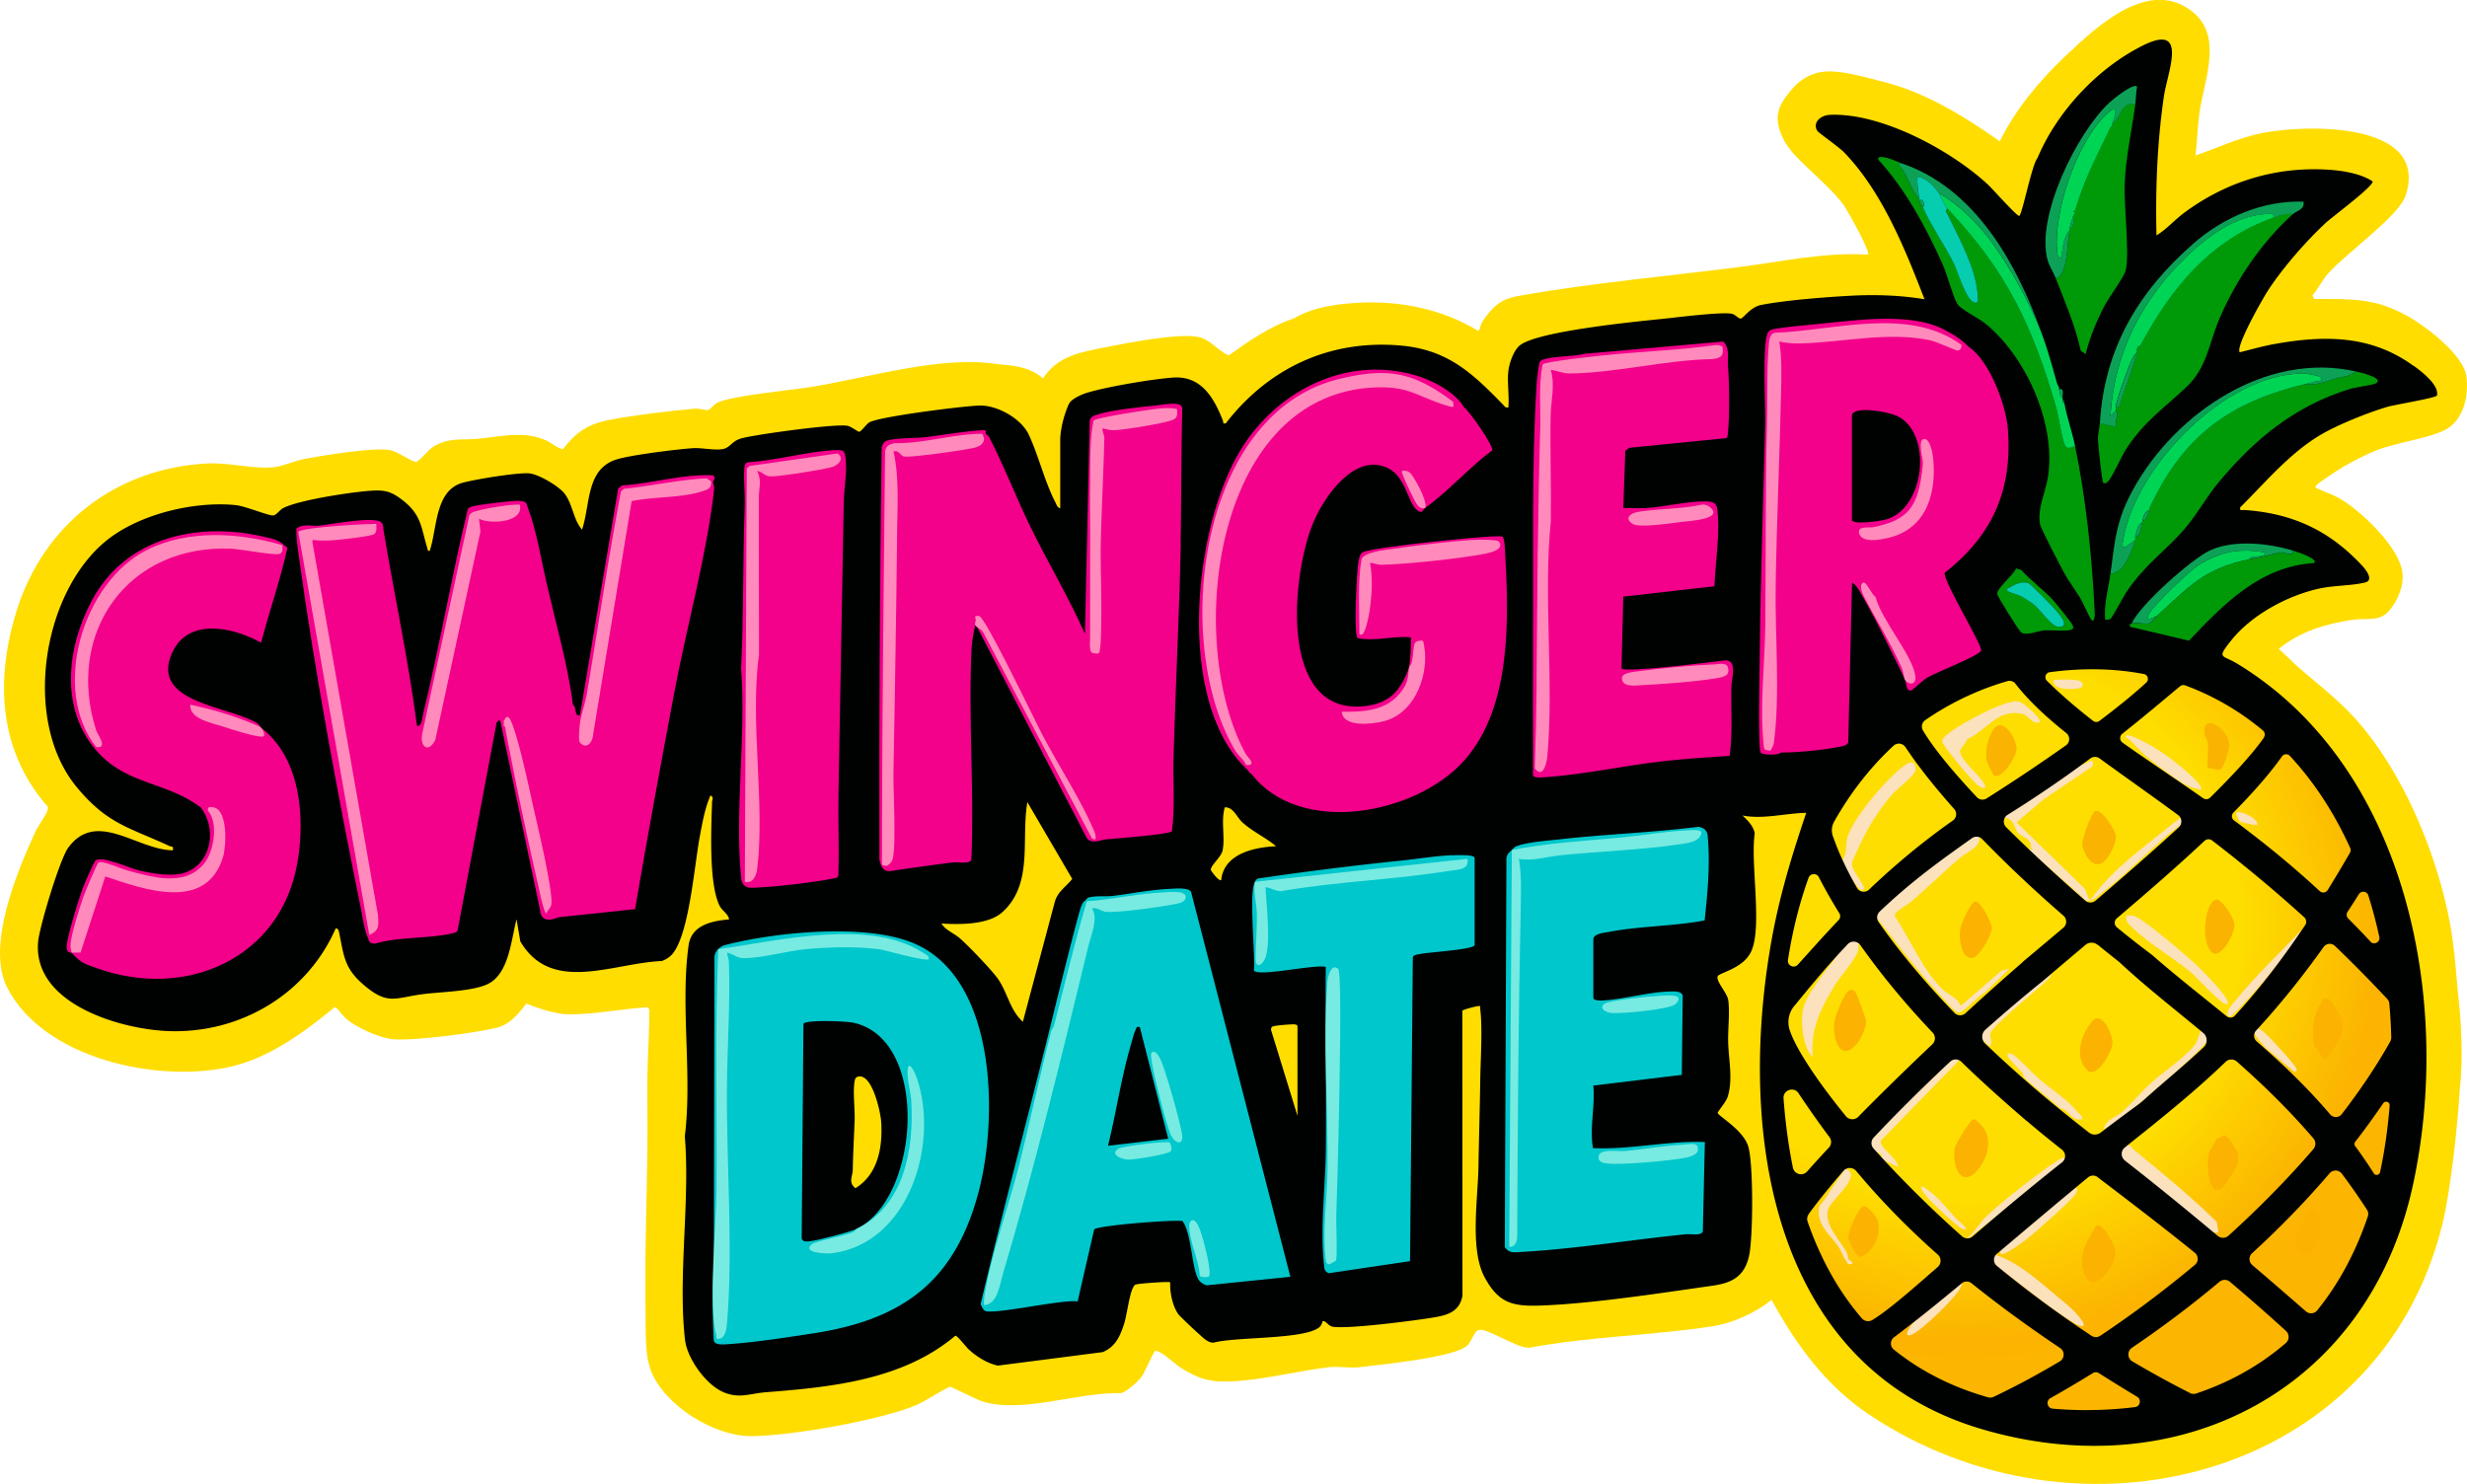 <svg xmlns="http://www.w3.org/2000/svg" id="feuilles" viewBox="0 0 317.64 191.08"><defs><radialGradient id="Dégradé_sans_nom_188" cx="253.05" cy="119.32" r="57.53" data-name="Dégradé sans nom 188" fx="253.05" fy="119.32" gradientTransform="rotate(89.35 269.119 134.093)" gradientUnits="userSpaceOnUse"><stop offset=".61" stop-color="#fede00"/><stop offset=".93" stop-color="#fcb301"/><stop offset="1" stop-color="#fcb601"/></radialGradient><style>.cls-2{fill:#0ca157}.cls-3{fill:#fbb200}.cls-5{fill:#009908}.cls-6{fill:#00c7cc}.cls-7{fill:#f3008b}.cls-8{fill:#fbe1bc}.cls-10{fill:#06ccb0}.cls-11{fill:#00d455}.cls-13{fill:#ff8abb}.cls-14{fill:#77ebe1}.cls-15{fill:#fab300}</style></defs><path d="M315.97 122.58c-.91-9.52-6.04-23.42-13.78-31.16-1.82-1.82-3.74-3.34-5.58-4.91-1.1-.93-2.15-1.97-3.2-2.96 2.75-2.24 6.03-3.23 9.49-3.74 1.78-.26 3.48.31 4.74-1.19 1.16-1.39 2.01-3.42 1.63-5.24-.66-3.2-5.34-7.66-8.1-9.23-.87-.5-1.84-.78-2.68-1.2-.15-.08-.46-.05-.29-.39.18-.35 2.94-2.11 3.49-2.44 1.22-.71 2.96-1.61 4.26-2.12 2.57-1.02 6.84-1.55 8.95-2.68 2.34-1.26 2.99-4.45 2.66-6.88-.36-2.63-4.85-6.12-7.05-7.43-3.76-2.24-6.4-2.5-10.72-2.51-.61 0-1.22-.01-1.82 0l-.23-.46c.63-.69 1.31-2.04 2.05-2.86 2.24-2.5 9.07-7.4 9.92-9.92 3.28-9.72-13.03-9.25-18.59-8.1-2.93.61-5.66 1.9-8.43 2.86.2-1.76.25-3.57.48-5.33.57-4.28 3.13-9.93-.83-13.14-5.57-4.51-12.26 1.75-16.31 5.58-3.4 3.21-6.47 6.86-8.55 11.07-4.29-3.04-9.36-6.18-14.48-7.53-1.11-.29-3.34-.89-4.48-1.11-2.54-.5-4.58-.71-6.7.88-.62.46-.89.8-1.37 1.37-1.68 2-2.05 3.5-.91 5.93.45.97 1.13 1.77 1.6 2.28 1.55 1.69 5.16 4.67 6.39 6.61.47.75 3.35 5.78 2.96 6.16-5.53-.34-10.91.87-16.34 1.57-9.3 1.19-19.27 2.09-28.45 3.71-1.82.32-2.86.81-4.02 2.25-.49.61-1.03 1.19-1.14 2.05-.08.07-.16.18-.23.23-3.95-2.41-8.61-3.58-13.23-3.65h-1.14c-3.1.08-6.65.46-9.35 2.05-3.07 1.02-5.77 2.89-8.37 4.76-1.39-.52-2.29-2.02-3.94-2.37-2.44-.52-9.19.77-11.91 1.32-3.16.64-6.11 1.04-8.08 4.02-1.69-1.53-4.01-1.68-5.67-1.82-7.55-1.21-16.89 1.79-24.53 2.97-2.49.39-10.07 1.09-11.79 2.01-.42.22-.86.86-1.12.91-.29.06-1.16-.23-1.79-.17-3.24.29-7.92.85-11.08 1.47-2.6.51-4.25 1.65-5.83 3.74-.84-.17-1.44-.82-2.21-1.15-2.86-1.25-5.76-.47-8.71-.19-2.11.2-3.83-.2-5.8 1.04-.61.39-1.81 1.9-2.19 1.94-.45.04-2.36-1.32-3.28-1.51-2.08-.42-8.63.67-11.01 1.11-1.33.25-2.8.94-3.94 1.07-2.63.31-5.84-.62-8.68-.47-11.72.62-21.01 7.81-24.51 18.94-1.99 6.32-3.44 16.4 3.65 24.86.11.13.31.25.37.44.16.59-1.21 2.32-1.55 3.05-2.4 5.17-6.44 14.86-3.69 20.2 4.72 9.19 19.31 12.29 28.64 10.22 5.05-1.12 9.61-4.47 13.53-7.7.26-.04 1.05 1.14 1.47 1.5 1.33 1.13 4.3 2.48 6.04 2.63 2.72.24 10.58-.81 13.37-1.48 1.61-.38 2.84-1.83 3.78-3.11 1.26.48 2.39.91 3.73 1.16.63.12.9.2 1.6.23h.46c3.23-.03 6.58-.73 9.81-.91.07.04.19.16.23.23v1.83c-.05 2.29-.2 4.55-.23 6.84-.04 2.81.04 5.63 0 8.44v.68c-.09 7.28-.38 14.59-.23 21.9.01.53-.02 1.07 0 1.6.06 1.8.03 3.52.68 5.25 1.71 4.5 8.13 8.46 12.88 8.45 5.04-.01 16.7-2.05 21.33-4.01.89-.38 3.9-2.27 4.27-2.34.23-.04 3.43 1.65 4.19 1.88 5.13 1.61 12.41-1.24 17.85-1.06.73-.18 2.2-1.51 2.66-2.12.42-.56 1.56-3.28 1.74-3.32.67-.15 2.51 1.67 3.3 2.17 2.49 1.55 3.97 1.91 6.94 1.73 4.03-.25 8.16-1.33 12.11-1.8 1.24-.15 2.66.13 3.87 0 2.74-.32 12.16-1.25 13.91-2.74.71-.6.91-1.96 1.6-2.07 1.18-.18 4.6 2.25 6.39 2.31 7.74-1.47 15.97-1.58 23.69-2.78 2.58-.4 5.53-1.75 7.56-3.39 3.13 5.73 6.98 11.01 12.45 14.69 26.94 18.11 65.72 8.36 73.88-24.27 1.14-4.56 2.04-13.23 2.28-17.56.65-5.65-.23-12.32-.23-12.32s-.31-3.56-.48-5.34Z" style="fill:#fd0"/><ellipse cx="269.12" cy="134.09" rx="50.9" ry="42.19" style="fill:url(#Dégradé_sans_nom_188)" transform="rotate(-89.35 269.126 134.082)"/><path d="M269.85 131.14c1.11-.28 2.23 2.17 2.13 3.28-.1 1.05-2.02 4.53-3.21 3.42-1.39-1.29-1.06-3.53-.26-5.06.21-.4.94-1.54 1.34-1.64ZM254.09 144.12c.3-.06 1.25.99 1.42 1.28.89 1.52.43 3.5-.56 4.85-2.26 3.1-3.66.15-3.27-2.36.09-.61 1.99-3.68 2.41-3.77Z" class="cls-3"/><path d="M285.34 115.84c.72-.13 2.37 2.39 2.37 3.3 0 1.06-1.78 4.59-2.98 3.43-1.43-1.39-.81-6.48.61-6.72Z" class="cls-15"/><path d="M269.94 157.83c.84-.49 2.5 2.78 2.47 3.48-.06 1.54-2.58 5.25-3.83 3.17-.72-1.2-.6-2.84-.09-4.1.12-.3 1.31-2.48 1.44-2.55ZM254.31 116.07c.58-.12 2.2 2.66 2.14 3.5-.07.95-1.66 3.8-2.61 3.8-1.37 0-1.59-2.55-1.48-3.54.08-.75 1.31-3.61 1.96-3.75ZM286.56 146.17c.17.28.19.28.46.46l1.14 1.82c0 .39.07 1.06 0 1.37-.09.39-1.74 2.97-2.05 3.19-1.85 1.29-1.98-3.27-1.73-4.35.15-.64.75-1.38 1.04-2.04l1.14-.46ZM238.14 127.49c.41-.11.66.12.86.45.16.27 1.26 3.25 1.27 3.52 0 .97-.72 2.49-1.39 3.17-2.11 2.13-2.9-1.09-2.71-2.94.08-.76 1.32-4.02 1.98-4.19Z" class="cls-3"/><path d="M269.71 104.46c.82-.48 2.69 2.42 2.73 3.28.04.97-1.19 3.43-2.19 3.54-1.19.13-2.1-1.64-2.14-2.65-.03-.65 1.18-3.93 1.61-4.17Z" class="cls-15"/><path d="M239.96 155.32c.5-.13 1.63 1.39 1.77 1.81.59 1.72-.46 4.18-2.24 4.74-.49-.09-1.53-2.04-1.51-2.56.03-.72 1.2-3.78 1.97-3.99Z" class="cls-3"/><path d="M256.71 99.84c-.08-.05-.86-1.64-.88-1.74-.33-1.28.13-3.17.89-4.24 1.17-1.63 3.01 1.35 2.92 2.67-.07.96-1.91 3.95-2.93 3.31Z" class="cls-15"/><path d="M299.11 128.6c.53-.04.76-.1 1.09.39s1.19 1.87 1.31 2.34c.49 1.9-.99 3.56-1.95 5.02-.51.35-1.09-1.47-1.59-1.6-.33-2.85-.22-3.63 1.14-6.16Z" class="cls-3"/><path d="M284.28 98.95c-.16-.97.1-2.25-.01-3.29-.05-.43-.4-.8-.44-1.27-.23-2.72 3.15-.53 3.2 1.49.02.62-.66 2.9-1.15 3.2-.32.19-1.14-.28-1.59-.13Z" class="cls-15"/><path d="M295.46 160.54c.14-.42.09-1.07.3-1.64.16-.44 1.37-2.65 1.64-2.92.44-.43.88-.28 1.03.23.39 1.33.59 3.09-.17 4.28-1.05 1.63-1.58 1.4-2.79.06Z" class="cls-3"/><path d="M254.86 107.85c.15 1.24-1.64 1.88-2.51 2.62-2.21 1.88-4.28 3.96-6.5 5.81-.4.33-1.99 1.12-1.9 1.67 1.92 2.84 3.66 7.03 6.12 9.4.81.78 1.86 1.01 2.41 2.16l5.01-4.34c.28-.34 1.03-.3 1.26-.45l-3.19 3.08c-.77.35-2.88 2.76-3.49 2.59-.55-.14-4.39-4.65-5.07-5.45-1.93-2.27-3.69-4.68-5.56-7.01-.08-.2 0-.34.08-.52.31-.69 5.33-4.81 6.3-5.57 1.25-.98 4.63-3.67 5.92-4.12.42-.14.82-.3 1.13.1ZM273.79 147.53c.65-.2.6.22.84.42 3.69 3.03 7.39 6.04 10.79 9.39l.23 1.37c-.85.18-1.31-.49-2.05-.68l-10.73-9c-.57-.6.54-1.12.93-1.49ZM267.86 98.27c.31.54 1.29-.55 1.6-.23.05.05.04.58-.11.69l-6.26 4.23-3.44 2.94 8.79 8.55.56 1.38c.09.07.37-.23.46-.35 2.67-3.68 6.8-6.56 10.36-9.47.35-.29 1.07-.64 1.04-1.13.62.23.58.76.13 1.16-3.59 2.63-6.76 6.22-10.28 8.87-.62.46-1.56 1.49-2.28.93-2.36-2.18-4.83-4.21-7.18-6.4.04-.09.22-.19.23-.23-.05.05.03.23.11.23.25-.02 0-.34-.11-.23.19-1.24-1.15-1.45-1.61-1.92-.49-.5-.4-1.55-1.47-1.95-.55-.2-.3.66-.34.91-.25-.27-1.15-.61-.81-1.15.19-.3 5.28-3.06 6.17-3.64 1.52-.99 2.98-2.2 4.44-3.2ZM239.35 120.85c-.16.65.11 1-.18 1.76-.44 1.16-2.23 3.11-2.97 4.33-1.74 2.87-3.17 5.7-2.78 9.19-1.28-1.18-1.59-4.36-1.31-5.99.32-1.93 2.87-5.01 4.05-6.55.05-.06.04-.35.21-.57.29-.37 2.06-2.4 2.29-2.52.52-.27.48.17.69.35ZM240.04 114.46l-.3.21c-.65-.16-2.25-3.14-2.67-3.86.82-.62.53-2.08.79-2.97.71-2.45 4.72-7.14 6.73-8.78.72-.59 1.97-1.68 2.06.02.04.69-2.32 2.44-2.97 3.17-2.28 2.53-3.88 5.61-5.2 8.73-.26 1 1.33 2.43 1.56 3.48ZM252.58 135.67l-.53 1.07-9.86 10.12c-.41.81 2.29 2.39 2.18 3.41l-1.82-.91c-.08-.07-.15-.15-.23-.23-.06-.06 0-.79-.68-.68-.59-.5-1.62-1.02-.92-1.95l10.83-10.83c.31-.28.79-.36 1.04.01ZM268.09 170.8c-.16-.09-.48-.1-.75-.26-3.92-2.35-7.37-5.44-11.1-8.07-.59-.59-.1-.71.22-1.02 2.95.79 5.54 3.07 7.86 5.02 1.19 1.01 2.76 2.18 3.64 3.43.14.2.59.76.13.9ZM276.3 97.36c-.54-.46-1.51-1.55-2.22-2.22-.14-.13-.68-.15-.17-.52 1.75.53 3.7 1.72 5.2 2.78.53.37 4.85 3.7 4.26 4.29-.47-.12-1.17-.27-1.6-.46-1.21-.52-4.39-2.94-5.47-3.88ZM270.83 145.48c.33-1.44 1.57-1.55 2.39-2.28 1.32-1.17 2.45-2.58 3.76-3.77 1.59-1.44 4.37-3.28 5.61-4.88.37-.47.5-1.29.78-1.85.49.47 1.27.64.7 1.49-.51.76-2.64 2.68-3.43 3.41-2.51 2.32-6.95 6.18-9.81 7.87ZM286.79 130.66c-.03-.65.54-1.23.92-1.7 2.73-3.34 5.76-6.21 8.66-9.24-1.8 2.97-4.17 5.86-6.5 8.44-.42.46-2.44 2.73-2.75 2.74-.15 0-.26-.11-.34-.23ZM264.67 154.83c.21-.17.59-.42.91-.68.12-.1.25-.29.46-.46.39.14 1.17-.92 1.37-.68.15.17-.08.6-.22.81-.51.79-5.17 4.91-6.17 5.69-.44.35-3.05 2.31-3.42 1.93-.24-.96.2-1.29.52-1.58M260.56 138.64c-.05-.06-.04-.37-.22-.57-.36-.41-1.74-1.74-1.83-2.06-.12-.44.24-.42.53-.3.53.21 2.87 2.69 3.57 3.28 1.69 1.43 3.58 2.58 5.02 4.33.21.26.55.37.45.8-1.13.21-1.48-.63-2.17-1.15-.21-.16-.51-.18-.57-.22-1.24-1.03-2.7-2.29-4.11-3.42-.08-.07-.15-.16-.23-.23l-.23-.23c-.07-.08-.16-.14-.23-.23ZM266.27 148.68s.2.05.21.15c.04.35-2.79 2.62-3.29 3.04-3.1 2.58-6.43 4.9-9.54 7.45-.11.11-.27.05-.37.08.99-.77 1.68-2.03 2.53-2.83 1.98-1.86 6.94-5.78 9.22-7.2.43-.27.94-.29 1.25-.69ZM264.21 125.18c-.16.69-.86 1.25-1.37 1.71-1.07.99-6.38 5.32-6.58 6.2-.09.4.35 1.12-.04 1.66-.31-.31-2.1-1.66-1.82-2.05 3.21-2.18 6.18-4.87 9.24-7.31.23-.18.52-.18.57-.22ZM251.67 165.33l.91-.11c.05.21-.05.38-.13.56-.53 1.21-5.22 5.77-6.42 6.13-1.3.39.35-1.72.61-2.01 1.16-1.33 2.83-2.52 4.11-3.88.46.05.49-.25.68-.46.07-.08.15-.15.23-.23ZM291.58 134.76c-.33-.34-1.98-2.03-1.02-2.28.29-.07.47.07.69.22.62.41 4.2 4.31 4.43 4.92.11.29-.04.42-.34.34L291.8 135c-.09-.07-.15-.15-.23-.23ZM251.98 157.03c.07.07 1.96 1.58.72 1.22-.58-.17-4.03-3.44-4.57-4.1-.31-.37-.77-.87-.79-1.37.17-.17 1.38.84 1.6 1.02 1.13.96 2.04 2.16 3.04 3.23ZM286.79 129.29c-.45.45-3.95-3.43-4.45-3.87-2.35-2.04-5.72-3.89-7.86-6.05-.47-.47-.82-.71-.68-1.48.4-.03.75-.03 1.13.12 1.33.55 6.46 4.94 7.77 6.15.56.52 4.67 4.56 4.1 5.13ZM237.53 162.13c-.27-.5-.47-1.07-.81-1.58-.94-1.41-2.5-2.49-2.56-4.46-.03-1.07.41-1.04.71-1.54.83-1.39 1.84-2.66 2.67-4.05 2.41.69-1.45 3.77-2.03 4.93-.97 1.94 1.37 4.19 2.27 5.88.17.32.13.65.23.87.06.13 1.16.54-.02.63-.13-.24-.34-.47-.46-.68ZM262.61 93.02c-1.06.26-1.33-.89-2.21-1.09-3.2-.73-4.56 2.11-7.13 3.27-.09.46-.81 1.13-.89 1.41-.33 1.19 3.8 4.18 3.16 4.85-.45.04-.83-.28-1.14-.57-.77-.73-2.27-2.54-2.96-3.43-.29-.37-1.38-1.72-1.38-2.05 0-1.03 5.61-3.82 6.69-4.26.88-.36 2.49-1.05 3.36-.77.37.12 2.92 2.23 2.5 2.64ZM288.39 105.8c-.08-.05-.52-.91-.46-1.14.41-.37 2.85.67 2.73 1.59-.09.08-2.15-.37-2.28-.45ZM267.18 87.55c.45.05 1.29.27.9.9-.21.34-4.01.67-3.64-.9.81-.05 1.95-.08 2.74 0Z" class="cls-8"/><path d="M310.72 47.09c-5.43-3.95-11.43-3.94-17.81-2.8-1.54.27-3.01.7-4.52 1.07-.63-.65 3.03-7.06 3.69-8.05 1.9-2.89 4.82-6.23 7.36-8.6.83-.77 6.19-4.74 6.05-5.35-1.49-1-3.81-1.38-5.58-1.5-6.8-.46-13.24 1.5-18.67 5.53-1.28.95-2.24 2.1-3.58 2.92-.14-5.99.09-11.95.95-17.87.47-3.21 3.22-9.53-2.7-6.58-5.82 2.9-11.06 8.49-13.57 14.49-.74.85-1.98 7.37-2.36 7.45-.28.06-3.4-3.44-3.98-3.99-4.73-4.42-13.79-9.33-20.42-9.02-1.12.05-2.26.97-1.59 2.07.12.2 2.83 2.12 3.43 2.74 4.91 5.07 7.86 12.44 10.37 18.93-3.09-.51-6.32-.62-9.46-.45-3.23.17-8.48.58-11.58 1.19-1.36.27-2.27 1.69-2.59 1.75-.29.05-.72-.51-1.15-.61-1.23-.29-7.13.46-8.85.64-3.53.36-16.18 1.59-18.47 3.42-.8.64-1.37 2.31-1.48 3.31-.17 1.45.13 3.19 0 4.68-.38.08-.46-.12-.68-.35-4-4.11-7.17-7.13-13.35-7.63-9.05-.74-16.87 2.94-22.35 10.03-.48.08-.27-.08-.36-.31-1.16-2.97-2.8-5.85-6.45-5.58-2.72.2-8.46 1.17-11.04 1.95-.67.2-1.95.76-2.3 1.35-.15.25-1.04 2.26-1.17 4.53v9.01c-.37-.09-.5-.53-.65-.83-1.39-2.71-2.15-6.01-3.41-8.68-.98-2.07-4.07-3.79-6.33-3.73-1.98.05-13.07 1.43-14.23 2.19-.34.23-1.04 1.18-1.26 1.19-.17.01-.99-.65-1.47-.76-1.44-.34-11.67 1.09-13.52 1.56-1.31.33-1.33.85-2.14 1.28-.92.48-3.01-.06-4.3.03-2.15.15-7.83.86-9.75 1.43-4.03 1.21-3.41 5.79-4.51 9.06-1.13-1.28-1.2-3.32-2.28-4.68-.77-.96-3.44-2.55-4.67-2.58-1.7-.05-6.6.75-8.34 1.2-3.67.95-3.33 5.84-4.32 8.79-.3.07-.27-.24-.34-.45-.78-2.59-.74-4.18-3.1-6.03-1.57-1.23-2.4-1.4-4.4-1.24-2.45.19-8.98 1.17-11.02 2.21-.49.25-.86.92-1.31.95-.66.03-3.55-1.2-4.83-1.33-5.43-.54-12.65 1.21-16.86 4.76-8.15 6.89-10.53 23.08-3.65 31.48 3.95 4.82 6.72 5.22 11.98 7.65.34.16.56-.03.45.56-4.59-.04-9.82-5.29-13.46-.34-1.09 1.48-3.69 10.13-3.88 12.09-.74 8 10.53 11.29 16.75 11.53 9.25.35 17.86-4.74 21.57-13.24.33.04.38.31.44.59.59 2.84.63 4.49 3.01 6.57 3.27 2.87 4.15 1.77 7.88 1.31 2.27-.28 6.14-.35 8.12-1.23 2.87-1.27 3.11-5.73 3.83-8.38l.48 2.82c3.99 6.83 11.94 2.79 18.22 2.54.59-.22 1.08-.53 1.47-1.04 2.09-2.73 2.73-11.37 3.43-15.05.33-1.76.65-3.6 1.37-5.24.48.3.2.53.2.86-.1 3.32-.44 10.39.94 13.29.37.77 1.11 1.03 1.26 1.82-2.22.19-4.86.73-5.22 3.33-1.09 7.83.5 16.7-.49 24.6.7 8.31-.91 18.08.03 26.21.28 2.43 2.75 5.88 5.07 6.79 2.01.79 3.29.12 5.29-.04 8.5-.66 17.69-1.58 24.44-7.28.26-.04 1.37 1.44 1.78 1.81 1.05.94 2.29 1.71 3.68 2.04l13.51-1.74c1.64-.67 2.25-2.05 2.76-3.63.37-1.14.68-3.89 1.19-4.74.17-.29.19-.32.53-.38.54-.1 4.07-.38 4.22-.23-.05 1.31.28 3 1.04 4.09.22.32 3.2 3.11 3.53 3.31.33.21.61.37 1.02.36 2.89-.78 11.5-.38 13.57-1.95.39-.3.42-.77.46-.79.31-.21.74.58 1.25.68 1.87.36 10.63-.78 12.96-1.17 1.83-.3 3.41-.71 3.8-2.81l-.02-36.7c.03-.13 1.67-.55 1.97-.59.46-.05.29 0 .33.33.32 2.42.05 6.54.01 9.14-.05 3.7-.17 7.45-.23 11.17-.06 4.11-1.14 10.65.78 14.25 1.86 3.48 3.76 3.81 7.54 3.65 6.53-.26 15.27-1.61 21.86-2.55 2.51-.36 4.05-1.21 4.65-3.79.54-2.33.58-11.96-.1-14.15-.67-2.15-3.86-3.9-3.93-4.3-.03-.16 1.08-1.4 1.29-2.09.7-2.26.12-4.72.06-7-.05-1.66.24-3.93 0-5.47-.14-.92-1.68-2.5-1.33-3.07.3-.46 3.41-1.02 4.35-3.29 1.37-3.31-.17-11.24.4-15.08-.19-.98-.89-1.65-1.58-2.3 2.69.52 5.47-.29 8.21-.34-1.87 5.52-3.48 10.82-4.5 16.6-4.31 24.42-.18 54.76 27.19 62.78 25.45 7.46 49.63-5.1 55.39-31.29 5.2-23.65-.63-54.04-22.67-67.35-1.84-1.11-2.63-.53-.67-2.97 2.6-3.25 7.14-5.7 11.17-6.62 2.01-.46 4.18-.37 6.03-.81 1.21-.29.11-1.68-.45-2.27-4.25-4.52-8.95-6.63-15.05-7.07-.34-.02-.66.18-.56-.34 3.54-3.51 6.83-7.56 11.33-9.88 2.12-1.1 5.36-2.4 7.65-3.07.92-.27 6.27-1.14 6.35-1.46.31-1.35-2.02-3.11-3-3.82ZM110.14 153c-.96-.74-.35-1.56-.34-2.39.04-2.15.16-4.26.24-6.37.05-1.46-.25-3.73 0-5.03.05-.25.09-.46.37-.55 1.87-.61 2.97 4.55 3.05 5.8.2 3.21-.38 6.73-3.31 8.54Zm25.66-36.83-4.1 15.4c-1.75-1.55-1.98-3.96-3.42-5.81-.91-1.17-3.54-3.92-4.66-4.91-.78-.69-1.9-1.07-2.4-1.93 2.35.14 6.03.19 7.87-1.49 3.99-3.63 2.36-9.39 3.19-14.14l5.78 9.89c-.79.99-1.94 1.68-2.25 2.99Zm21.44-2.85c-.26.24-1.29-1.12-1.33-1.29-.11-.54 1.32-1.62 1.51-2.53.34-1.67-.24-3.8.28-5.54 1.13-.04 1.53 1.27 2.27 1.94 1.31 1.19 2.99 1.94 4.34 3.07-2.82.12-6.72.96-7.07 4.34Zm9.81 30.34-3.41-11.08.09-.33c.16-.21 2.38-.35 2.86-.35.19 0 .47.08.47.25v11.52Zm102.41-57.48c2.26 0 4.45.21 6.57.61.52.1.7.75.32 1.1-1.56 1.44-3.64 3.13-6.05 4.95a.66.66 0 0 1-.78 0c-2.09-1.62-4.08-3.31-5.97-5.18a.647.647 0 0 1 .36-1.1c1.82-.25 3.67-.38 5.56-.38Zm-9 37.69a320.4 320.4 0 0 0-7.39 6.6c-.41.37-1.04.36-1.42-.04-3.81-3.95-7.12-7.89-9.78-11.72-.29-.41-.22-.97.14-1.32 4.11-3.91 7.61-6.42 11.89-9.46.41-.29.97-.24 1.32.12 3.17 3.27 6.72 6.62 10.46 9.86.47.41.47 1.15-.01 1.55-1.89 1.6-3.66 3.08-5.22 4.39Zm9.62-2.23c.92.76 1.85 1.5 2.79 2.24 3.2 3 6.89 5.88 10.81 9.13.56.47.59 1.33.06 1.83-2.7 2.53-5.18 4.52-7.6 6.7-.34.31-.7.6-1.07.87-1.6 1.17-3.14 2.32-4.61 3.44-.44.33-1.05.33-1.49-.01-2.17-1.7-4.18-3.3-6.49-5.26-2.41-2.05-4.7-4.13-6.88-6.2-.52-.49-.5-1.32.03-1.79 2.66-2.36 5.21-4.52 7.47-6.33 1.71-1.46 3.54-3 5.42-4.59.45-.38 1.1-.38 1.56 0Zm-9.11 22.71c1.44 1.23 2.94 2.45 4.53 3.7.52.41.52 1.21 0 1.62-4.48 3.55-8.28 6.76-11.51 9.54-.39.34-.97.33-1.36 0-4.38-3.9-8.21-7.76-11.4-11.32-.36-.4-.36-1.01.01-1.4 3.09-3.28 6.48-6.63 9.86-9.79.4-.37 1.03-.37 1.42.01 3.02 2.94 5.93 5.49 8.44 7.65Zm9.12 7.24c3.76 2.87 7.9 6 12.5 9.72.49.4.5 1.15.02 1.56-3.96 3.31-8.07 6.39-12.2 9.14-.34.22-.78.22-1.11 0a144.11 144.11 0 0 1-12.19-9 1 1 0 0 1-.01-1.55c3.55-2.99 7.4-6.26 11.75-9.85.36-.3.88-.31 1.25-.02Zm3.5-2.16c-.54-.42-.55-1.24-.01-1.67.87-.7 1.76-1.42 2.68-2.14 3.27-2.65 6.68-5.4 10.3-8.89.4-.39 1.03-.4 1.45-.03 3.25 2.87 6.58 6.08 9.85 9.88.34.4.34.99 0 1.39-3.31 3.84-7 7.59-10.92 11.14-.4.36-1 .37-1.41.02-5.14-4.31-8.86-7.28-11.94-9.69Zm13.11-18.56c-3.32-2.71-6.59-5.26-9.65-7.94-1.3-.96-2.82-2.15-4.48-3.51a.766.766 0 0 1-.01-1.18c3.84-3.26 7.75-6.65 11.28-9.96a.76.76 0 0 1 .99-.05c3.7 2.85 7.67 6.09 11.86 9.89.28.26.33.68.12 1-3.36 5.01-6.34 8.71-9.06 11.67-.28.3-.74.33-1.05.07Zm-18.22-14.91c-3.33-2.9-6.9-6.19-10.17-9.44-.47-.47-.38-1.25.18-1.6 4.06-2.53 7.57-4.97 10.64-7.25.36-.27.86-.27 1.22 0 3 2.19 6.38 4.55 10.09 7.28.52.38.56 1.15.09 1.58-3.42 3.15-7.16 6.4-10.71 9.44-.39.33-.95.33-1.34 0Zm-8.98-27.91c1.71 2.19 3.9 4.23 6.54 6.34.52.41.5 1.21-.04 1.59a238.25 238.25 0 0 1-10.21 6.83c-.4.26-.93.19-1.26-.16-3.05-3.25-5.56-6.27-6.94-8.59a1 1 0 0 1 .3-1.33 36.42 36.42 0 0 1 10.57-5.02c.38-.11.8.02 1.05.34Zm-14.17 8.15c1.64 2.47 3.78 5.16 6.28 7.97.4.45.32 1.15-.17 1.49-4.21 2.96-7.78 6.02-10.79 8.89a.997.997 0 0 1-1.56-.23c-1.31-2.28-2.35-4.51-3.1-6.66-.22-.62-.15-1.31.18-1.88 2.13-3.78 4.71-7.05 7.64-9.76.46-.42 1.18-.33 1.53.19Zm-11.14 16.77c.82 1.58 1.7 3.13 2.63 4.62.18.28.14.65-.09.89-2.12 2.23-3.86 4.21-5.25 5.74-.49.54-1.38.11-1.27-.61.59-3.79 1.48-7.32 2.65-10.57a.732.732 0 0 1 1.34-.08Zm-3.18 16.59c2.84-3.5 4.76-5.71 6.88-7.97a1.06 1.06 0 0 1 1.64.11c2.92 4.14 6.12 7.91 9.31 11.27.4.43.39 1.1-.04 1.5-3.22 3.05-6.51 6.26-9.54 9.34-.44.45-1.18.41-1.58-.07-4.15-5.08-6.68-9.17-7.29-11.24a3.27 3.27 0 0 1 .61-2.94Zm.56 11.22c1.28 1.91 2.59 3.79 3.98 5.64.31.41.28.98-.07 1.35-1 1.07-1.94 2.1-2.8 3.08-.58.65-1.65.37-1.83-.48-.56-2.73-.97-5.7-1.21-8.93-.08-1.08 1.33-1.57 1.93-.67Zm1.3 15.56c1.27-1.74 2.8-3.63 4.5-5.58.43-.49 1.19-.48 1.61.01 2.99 3.58 6.4 7.13 10.52 10.78.48.42.47 1.17 0 1.59-3.73 3.27-6.44 5.62-8.42 6.83-.45.27-1.02.18-1.36-.21-2.78-3.23-5.19-7.3-6.98-12.45-.11-.32-.06-.69.14-.96Zm11.02 15.84c2.83-2.12 5.67-4.42 8.69-6.93.37-.31.91-.31 1.28 0 3.34 2.69 7.1 5.45 11.4 8.34.62.41.59 1.33-.05 1.71-2.88 1.72-5.74 3.25-8.52 4.57-.22.1-.47.13-.71.06-4.12-1.16-8.33-3.08-12.14-6.15-.51-.41-.49-1.2.03-1.59Zm24.88 9.4c-1.4 0-2.9-.05-4.47-.19-.71-.06-.92-1-.3-1.35 1.51-.85 3.37-1.93 5.47-3.23.23-.15.53-.15.76 0 1.58 1 3.22 2.02 4.94 3.05.58.35.4 1.25-.28 1.33-2 .25-4.04.38-6.12.38Zm13.2-2.21c-2.54-1.28-5.02-2.65-7.42-4.07-.66-.39-.68-1.33-.05-1.75 3.47-2.35 7.32-5.18 11.27-8.5.39-.32.95-.33 1.34 0 2.3 1.94 4.71 4.04 7.22 6.33.46.42.46 1.15-.02 1.56-3.4 2.94-7.3 5.08-11.55 6.5-.26.09-.55.06-.8-.06Zm14.94-10.5c-2.53-2.21-4.83-4.19-6.92-5.98-.46-.39-.47-1.1-.03-1.51 3.37-3.08 6.76-6.52 9.99-10.3a1.01 1.01 0 0 1 1.57.05c1.1 1.46 2.18 3.01 3.24 4.64.17.26.21.58.11.88-1.62 4.76-3.83 8.77-6.52 12.09-.36.44-1.02.5-1.45.12Zm8.72-17.8c-.78-1.22-1.57-2.38-2.39-3.49a.45.45 0 0 1 0-.54c1.24-1.6 2.44-3.26 3.61-4.97.26-.39.87-.18.83.29-.24 3.05-.66 5.91-1.23 8.57-.09.4-.61.49-.83.15Zm2.14-16.98c-1.74 3.11-3.85 6.25-6.25 9.37a.962.962 0 0 1-1.5.04c-3.04-3.57-6.24-6.61-9.46-9.4a.974.974 0 0 1-.08-1.39c2.76-2.99 5.66-6.5 8.7-10.77a.968.968 0 0 1 1.46-.13c2.2 2.11 4.45 4.38 6.74 6.83.15.16.24.36.26.58.13 1.43.21 2.88.25 4.36 0 .18-.04.35-.12.51Zm-2.56-12.84c-.96-1.04-1.92-2.03-2.87-2.98a.679.679 0 0 1-.09-.84c.49-.74.98-1.51 1.47-2.29.3-.48 1.04-.39 1.21.15a59.21 59.21 0 0 1 1.42 5.36c.14.67-.68 1.1-1.15.6Zm-2.64-11.44c-.99 1.71-1.94 3.3-2.87 4.8-.22.36-.71.42-1.02.14-3.84-3.55-7.52-6.5-11.04-9.11a.663.663 0 0 1-.08-1c2.5-2.54 4.66-4.98 6.25-7.23a.66.66 0 0 1 1.03-.07c3.09 3.33 5.7 7.31 7.76 11.85.09.2.08.42-.03.61Zm-11.08-14.82c-1.53 2.16-3.99 4.83-6.93 7.72-.24.24-.62.27-.9.07-3.65-2.56-7.12-4.84-10.38-7.16a.714.714 0 0 1-.03-1.13c2.92-2.31 5.35-4.38 7.43-6.11.19-.16.46-.21.69-.12 3.63 1.34 6.98 3.29 9.98 5.79.28.23.33.65.12.94Z" style="fill:#000201"/><path d="M91.9 172.62c.15.67 1.43.49 2.05.45 3.2-.21 7.68-.9 10.91-1.4 11.44-1.78 18.09-6.73 21.12-18.11 2.53-9.5 2.42-27.48-8.27-32.07-6.11-2.63-17.81-1.49-24.38.21-.19.05-.37.14-.53.25l-.17.13c-.4.29-.64.76-.64 1.26 0 0-.05 27.94-.07 37.25 0 3.01-.32 6.35-.02 12.04Zm11.32-13.14.23-27.65c.34-.55 5.51-.33 6.36-.15 9.97 2.06 8.67 22.64.45 26.58-.82.39-5.16 1.52-6.07 1.58-.4.03-.81.1-.96-.36ZM139.45 116.22c-.19.31-.34.75-.44 1.11-1.11 3.98-3.07 11.99-4.06 16-2.86 11.53-5.96 23.05-8.68 34.57.05.25.32.73.51.87.86.63 10.21-1.53 11.97-1.18l2.13-9.28c.41-.5 10-1.27 11.36-1.08 1.26 1.56 1.18 6.71 2.26 7.77.24.24.54.42.86.51l10.78-1.1-12.79-49.59c-.42-.58-2.08-.39-2.83-.36-2.33.1-4.96.63-7.3.91-.94.11-2.21-.07-3.14.23m5.6 18.66c.15-.49.34-1.3.57-1.71.14-.26 0-.38.51-.29l3.65 14.37-7.75.91c1.09-4.39 1.72-8.94 3.03-13.28ZM205.11 147.86c-.47-2.63.29-5.38.04-8.07l11.39-1.38.12-10.26c-.29-.59-1.25-.48-1.83-.47-2.76.09-5.91 1.05-8.67 1.16-.29.01-1.01-.04-1.01-.35v-7.53c0-.74 1.44-.85 2.01-.96 3.98-.76 8.32-.72 12.32-1.48.39-3.61.74-7.37.38-10.98a1.13 1.13 0 0 0-.78-.97l-.11-.04c-.15-.05-.32-.06-.48-.04-5.83.73-11.73.92-17.56 1.58-1.54.17-3.97.34-5.37.79-.59.19-.51.21-.9.58-.49.46-.75.68-.7 1.47l-.21 49.68c.57.82 1.2.67 2.16.62 7.03-.4 14.19-1.58 21.21-2.28.59-.06 1.93.25 2.13-.38l.26-11.49c-4.81-.19-9.65 1.01-14.4.78ZM187 110.12c-2.02.08-4.51.48-6.6.7-6.15.63-12.37 1.42-18.46 2.31-.18.1-.26.26-.36.43-.82 1.41.07 9.32-.13 11.42.58.83 7.87-.84 9.25-.47-.02 2.38-.02 4.77-.01 7.16-.03 1.88-.01 3.8.02 5.74.02 3.5.03 7 0 10.5-.04 4.81-.74 10.02-.25 14.83.06.55.02.97.63 1.21l10.46-1.55.36-39.1c.04-.21.18-.26.36-.33.95-.36 7.6-.63 7.6-1.3v-11.18c0-.49-2.36-.37-2.86-.35Z" class="cls-6"/><path d="M92.47 122.22c7.62-1.04 19.3-3.98 26.21.36.33.21.91.44.93.89 0 .5-5.77-1.15-6.3-1.22-2.97-.4-6.56-.3-9.55-.03-2.42.22-5.72 1.18-7.99 1.16-.94 0-1.34-.56-2.16-.7.05.42.22.8.24 1.24.18 5.32-.2 10.68-.25 15.97-.09 9.64.81 20.97.02 30.35-.06.71-.17 2.05-1.03 2.16-.53.07-.28-.19-.37-.53-1.05-3.89.01-14.2.04-18.73.07-10.31-.22-20.65.22-30.92ZM110.26 158.25c6.11-2.91 7.45-10.16 7.07-16.53-.06-.99-.41-2.18-.46-3.19-.14-2.56.85-.7 1.21.38 2.81 8.32-.97 21.19-10.96 22.47-.7.09-3.99-.03-2.56-1.19.44-.36 4.12-1.06 5.15-1.47.36-.14.49-.44.55-.47ZM139.91 116.06c3.24-.22 6.7-1.03 9.91-1.15.72-.03 3.12-.33 2.83.77-.14.53-1.03.68-1.51.77-1.57.31-7.53 1.16-8.82.96-.56-.09-1.06-.6-1.72-.44.85 1.31-.11 3.38-.47 4.88-3.34 13.78-6.93 28.61-10.99 42.15-.42 1.41-.67 3.94-2.44 4.06-.03-.4 0-.8.06-1.19.75-4.99 3.1-11.51 4.39-16.59 1.48-5.83 2.72-11.74 4.22-17.57.03-.12.27-.37.35-.67 1.37-5.34 2.66-10.7 4.21-15.98ZM148.47 135.45c.37-.08.68.49.84.75.61.98 2.86 8.93 2.91 10.12.05 1.32-1.08.82-1.53-.32-.64-1.64-2.33-8.19-2.47-9.86-.02-.26-.11-.61.25-.69ZM150.59 147.11c.15.09.34.87.17 1.12-.29.42-4.79 1.11-5.49 1.09-.88-.02-2.47-.7-1.24-1.42.53-.31 6.17-1.02 6.56-.78ZM155.62 164.39c-.1.08-.98.12-1.14-.11-.09-1.91-1.29-4.37-1.35-6.15-.01-.42-.04-.75.35-1.01.56-.11.94 1.03 1.09 1.42.31.82 1.57 5.42 1.05 5.86ZM194.65 109.45c4.63-.91 9.33-1.16 14.03-1.6 2.74-.26 5.69-.79 8.43-.92.44-.02 2.05-.22 1.95.35-.21 1.17-1.95 1.32-2.88 1.45-4.95.73-10.25.89-15.25 1.4-1.78.18-3.64.79-5.36.46.32 1.9.28 3.89.24 5.83-.3 14.18-.4 28.44-.46 42.65 0 .7-.19 1.54-1.03 1.48l.34-51.1ZM216.95 147.37c.69-.03 1.78-.37 1.66.73-.07.65-1.21.91-1.74 1.01-2 .37-7.88.91-9.8.72-.5-.05-1.25-.11-1.25-.81 0-1.2 2.47-.72 3.31-.8 2.6-.23 5.22-.73 7.82-.84Z" class="cls-14"/><path d="M213.76 128.22c.8-.04 3.34-.31 1.98 1.07-.68.69-7.25 1.32-8.42 1.13-1.01-.16-1.49-.96-.42-1.3 1.25-.4 5.41-.82 6.86-.89ZM161.58 113.55l27.37-2.96c.26 1.47-1.33 1.38-2.43 1.56-7 1.13-14.18 1.35-21.18 2.54-.95.26-1.53-.35-2.39-.45.07 2.13.78 7.59-.13 9.33-.42.81-1.14 1.12-1.15-.13 0-1.95.21-3.93.15-5.9-.04-1.25-.45-2.65-.24-3.98ZM172.28 124.74c.41.34.27 9.26.25 10.6-.08 7.02-.24 14.18-.48 21.19-.03.94.17 5.41-.04 5.78-.04.06-.86.53-.97.51-.33-.21-.32-.45-.36-.79-.43-3.68.21-7.74.25-11.41.09-7.73-.63-16.65-.02-24.19.05-.61.46-2.44 1.36-1.69Z" class="cls-14"/><path d="M107.48 57.96c-3.67.19-7.53 1.35-11.22 1.57-.19.04-.28.16-.34.34-.28.84.02 3.82-.02 5-.28 7.04-.12 14.23-.48 21.19.66 8.62-.84 18.46 0 26.94.17 1.68 1.41 1.31 2.86 1.24 2.42-.13 6.75-.66 9.12-1.14.26-.05.47-.06.54-.37.12-3.49-.04-6.98.02-10.47.22-12.53.45-25.08.68-37.63.03-1.74.43-3.64.25-5.48-.11-1.17-.29-1.24-1.42-1.18ZM33.62 93.71c-.11-.08-.2-.39-.46-.56-3.54-2.25-13.82-2.57-11.04-9 2.04-4.71 7.92-3.39 11.49-1.39 1.08-4.06 2.48-8.09 3.39-12.16-.08-.28-.34-.29-.42-.38-.62-.7-1.54-.85-2.46-1.07-8.62-2.06-18.02.03-22.36 8.3-3.29 6.26-4.07 14.32 1.1 19.69 3.77 3.92 8.71 3.6 13 6.84 1.99 2.61 1.5 6.81-1.67 8.25-1.73.78-4.47.27-6.31-.15-1.15-.26-4.8-1.96-5.59-1.26-.19.16-1.47 3.1-1.65 3.59-.47 1.26-2.15 6.63-2.06 7.66.07.73.59.57.63.61 1.25 1.36 1.66 1.43 3.42 2.05 11.35 3.99 23.53-1.29 25.67-13.67 1.03-5.93.35-13.53-4.69-17.35ZM91.79 61.2c-3.89-.19-7.81 1.07-11.71 1.31l-.49.42-4.92 29.18c-.8.17-.35-1.04-.91-1.37-.54-4.67-2.21-10.59-3.3-15.28-.68-2.9-1.38-7.15-2.4-9.81-.35-.9-.08-1.07-1.24-1.16-.74-.06-5.48.52-6.12.75-.23.08-.39.19-.5.42-2.08 8.69-3.59 17.54-5.71 26.22-.1.42-.17 1.74-.8 1.59-1.1-8.48-2.93-16.89-4.33-25.32 0-.33-.04-.72-.32-.93-.97-.75-6.56.31-8.02.48-.77.09-1.97-.34-2.85.36-.06 1.2.15 2.38.31 3.56 2.02 14.72 5.01 30.79 7.99 45.38.24 1.16.38 2.53.84 3.61.24.56.16.9.99.9 3.09-.94 7.05-.59 10.06-1.36.25-.06.44-.08.56-.35l5.03-26.78.23-.23c.07.01.15 0 .23 0l5.13 24.41c.13 1.45 1.18 1.41 2.4.91l9.83-1.04c1.59-9.34 3.31-18.66 5.06-27.96 1.55-8.23 4.25-18.03 5.12-26.14.04-.39-.15-.66-.17-.96 0-.04.52-.48 0-.81ZM152.01 70.11c.12-5.82.05-11.64.22-17.46.04-1.09-2.39-.54-3.3-.45-1.97.19-5.95.6-7.7 1.2-.42.14-.72.24-.92.68l-.62 27.54c-1.99-4.53-4.83-9.3-7.04-13.83-1.82-3.74-3.4-7.88-5.3-11.52-.12-.23-.31-.28-.43-.42-.03-.04.07-.3-.02-.42-.32-.25-6.82.76-7.85.88-1.08.12-4.51.05-5.12.58-.22.19-.35.45-.41.73-.24 17.7-.34 35.39-.29 53.1.45 1.98 1.26 1.43 2.75 1.24 2.24-.29 4.49-.65 6.73-.91.62-.07 2.15.27 2.36-.38.39-8.99-.42-18.28.03-27.22.05-1.04.29-2.01.46-2.97.07.08.14.16.23.23l14.16 27.23c.61.8 1.74.21 2.49.14.97-.09 8.32-.64 8.45-1.05.42-3.17.12-6.38.21-9.56.26-9.1.74-18.25.93-27.35ZM193.75 70.55c-.03-.5-.03-.99-.27-1.44-.44-.27-7.78.52-8.97.65-1.37.15-8.46.92-9.11 1.38-.39.27-.5 1.22-.56 1.73-.16 1.38-.56 8.59-.05 9.3 2.29.46 4.56-.33 6.87-.1.04 1.29-.07 2.6-.23 3.88-1.07 2.99-2.53 4.66-5.84 4.99-11.12 1.09-9.23-17.13-6.51-23.62 1.4-3.35 5.34-9.11 9.63-7.04 2.29 1.1 2.58 4.51 3.73 5.39.74.57.75-.04 1.04-.24 2.99-2.15 5.67-5.22 8.65-7.44.18-.62-2.92-5.03-3.64-5.56-1.18-2.01-4.22-3.55-6.44-4.16-8.86-2.46-17.63 2.09-22.25 9.57-6.21 10.05-8.43 32.37.64 41.12.08.07.15.15.23.23.13.13.19.4.46.46 6.26 8.13 21.22 5.21 27.38-1.7 6.22-6.99 5.76-18.51 5.25-27.39ZM222.92 88.34c.02-.9.85-3.32-.78-3.31-1.1.13-13.26 1.69-13.36 1.02l.23-9.22 11.73-1.34c.13-3.08.76-6.92.37-9.96-.1-.83-.68-.95-1.49-.97-2.3-.05-5.35.74-7.76.86-.95.05-1.91-.03-2.85 0l.26-7.38.54-.38 12.45-1.24c.23-.16.19-.45.22-.69.23-1.9.19-6.85-.01-8.79-.02-1.05.24-2.16-.6-2.96l-17.99 1.59c-1.07.4-5 .23-5.61 1-.16.2-.4 2.49-.43 2.99-.65 10.47-.38 21.93-.46 32.5-.01 1.44 0 2.89 0 4.33-.03 4.48.02 8.97 0 13.46.13.38 1.34.25 1.71.22 4.83-.34 10.15-1.5 15.06-2.05 2.83-.32 5.71-.51 8.55-.69.42-2.98.16-6.01.22-9.02ZM250.64 42.62c-4.28-2.5-11.5-1.39-16.42-.91-1.73.17-4.3.36-5.92.69-.35.07-.5.14-.68.46-.74 1.3-.29 9.58-.34 11.74-.25 9.84-.6 19.78-.7 29.63-.02 1.61-.25 12.16.11 12.68.22.31 2.21.39 2.64-.01 2.06.02 5.36-.32 7.39-.71.39-.07 1.11-.17 1.25-.58l.49-20.61c.62.38 1.04 1.26 1.41 1.9 1.9 3.31 3.71 7.1 5.39 10.56.01.03.03.06.04.09.12.24.1 1.51.78 1.36.13-.03 1.57-1.36 2.02-1.63 1.06-.65 6.85-2.88 6.97-3.52.14-.77-4.58-8.38-4.71-9.97 6.15-4.83 8.76-10.61 8.17-18.51-.23-3.09-2.35-8.82-5.03-10.6-.97-.94-1.47-1.32-2.85-2.06Zm-12.2 24.29V53.45c.35-1.25 4.76-.39 5.82.11 4.56 2.16 3.65 11.75-1.3 13.3-.68.21-4.52.81-4.52.05Z" class="cls-7"/><path d="M141.05 108.08a.774.774 0 0 1-.45-.11l-13.87-26.28c-.2-.48-.57-.7-.96-.98-.09-.06-.16-.15-.23-.23.01-.07-.01-.16 0-.23.06-.28.17-.44 0-.79 0-.2.47-.15.57-.11.89.39 6.98 13.12 7.99 15.05 2.08 4 4.96 8.4 6.71 12.45.18.41.31.77.25 1.23ZM48.45 67.48c0 .43.11.9-.22 1.26-.29.32-4.12.71-4.91.79-.83.08-1.92.12-2.75.03-.38-.04-.34-.09-.33.32l8.42 47.92c.1 1.37.2 2.03-1.11 2.59l-9.14-51.87c.08-.6 9.04-1.1 10.05-1.05ZM91.56 62c.07.89-.45 1.03-1.13 1.26-2.63.87-6.33.69-9.1 1.27l-4.96 30.05c-.04.95-.82 1.99-1.68 1.06-.28-.31-.07-2.05 0-2.63.15-1.09.67-2.5.86-3.59 1.47-8.72 2.76-17.47 4.41-26.16l.37-.32c3.55-.35 7.09-1.18 10.63-1.35l.62.4ZM66.92 64.97c.61 2.34-3.85 2.57-5.24 1.83l.18 1.64-5.81 26.83c-.87 1.76-2.04.93-1.67-.87l6.05-28.05c.23-.43.79-.5 1.2-.62 1.08-.3 4.23-.82 5.29-.75ZM70.34 117.66c-.37-.35-.88-2.94-1.04-3.64-1.52-6.65-2.94-13.38-4.21-20.08-.04-.19 0-.39-.23-.46-.02-.22.02-.46 0-.68.16-.07.21-.61.57-.45.87.36 2.86 9.88 3.2 11.4.48 2.12 2.71 11.42 2.34 12.83-.09.35-.54.69-.63 1.08ZM126.45 55.85c.56.91.04 1.5-.85 1.77-1.06.31-8.58 1.36-9.25 1.16-.41-.12-.65-.85-1.3-.64.73 3.28.5 6.99.46 10.39-.11 10.29-.28 20.71-.47 31-.04 2.13.4 9.9-.16 11.24-.13.32-.43.59-.74.74-.16-.06-.44.01-.58-.21.01-17.7.22-35.49.4-53.22.16-.71.6-.89 1.26-1.02 3.6.08 7.76-1.21 11.23-1.2ZM151.54 52.65c.15 1.23-.18 1.35-1.22 1.63-1.42.38-5.44 1.05-6.89 1.12-.55.02-.95-.14-1.47-.24-.06.44.24.83.23 1.25-.11 4.82-.4 9.77-.47 14.59-.02 1.66.31 12.74-.24 13.1-.16.1-.73.05-.91-.08-.36-.26-.2-1.46-.21-1.95-.02-.61 0-1.22 0-1.82V69.32c.01-2.28-.03-4.57 0-6.84.04-2.77-.11-5.65.45-8.33.37-.37 6.66-1.33 7.68-1.45 1.14-.13 1.97-.25 3.05-.03ZM187.12 51.74c-.03.52.25.8-.48.59-4.12-1.15-5.12-2.76-10.13-2.41-20.32 1.38-23.96 32.73-16.13 47.14.24.45 1.56 1.57.05 1.44-.25-.67-1.04-1.26-1.41-1.89-8.18-13.82-4.78-43.38 13.4-47.81 6.38-1.56 9.69-.81 14.69 2.95Z" class="cls-13"/><path d="M193.03 69.78c.7 1.04-1.35 1.44-1.94 1.55-3.35.62-9.82 1.32-13.22 1.4-.52.01-.96-.25-1.47-.24.37 1.92.24 4.08-.03 6.01-.04.28-.63 4.01-1.34 3.11.02-3.18-.25-6.5.28-9.64.42-.9 2.95-1.14 3.96-1.28 3.16-.46 7.32-.98 10.47-1.17.56-.03 3.06-.09 3.28.25ZM181.42 85.95c.06-.16.26-.35.35-.66.18-.59.18-2.18.44-2.54.18-.25.89-.32 1.02-.21.06.05.23 1.22.25 1.46.25 3.58-1.56 7.92-5.29 8.87-1.51.39-5.24.84-5.44-1.22 2.73.04 5.69-.11 7.52-2.4 1.05-1.32.95-1.75 1.15-3.3ZM183.47 65.43c-.53.08-.71-.08-1.02-.47s-2.13-4.16-1.95-4.32c1.04-.19 1.31.56 1.78 1.3.35.56 1.63 3.01 1.19 3.49ZM252.58 44.44c-.08.07.02.7-.56.69-.25 0-2.72-1.15-3.49-1.31-5.47-1.14-11.11.25-16.58.4-.99.03-1.89-.02-2.86-.24.35 2 .28 4.23.24 6.28-.18 8.32-.57 16.75-.7 25.07-.1 6.4.59 14.1-.23 20.3-.05.39-.27.71-.44 1.04-.76-.15-.81.09-.91-1.02-.47-4.98.19-10.3.24-15.27.08-8.54 0-17.04.21-25.56.08-3.32-.04-6.96.23-10.26.05-.6.09-1.59.8-1.71 7.81-.29 17.23-3.43 24.07 1.6Z" class="cls-13"/><path d="M247.68 56.53c.91-.19 1.22 2.25 1.26 2.84.3 3.99-.74 8.07-4.8 9.59-1.05.39-4.35 1.22-4.76-.26-.28-1.04 1.22-.69 1.85-.82 3.68-.77 5.37-2.02 6.04-5.82.11-.61.31-1.88.31-2.45s-.69-2.91.1-3.08ZM245.28 87.55c-.16-.26-.22-1.09-.41-1.53-1.52-3.4-3.3-6.15-4.9-9.25-.2-.39-.66-1.49-.05-1.76.36-.16 1.12 1.64 1.57 1.85.72 2.92 4.76 7.51 5.12 10.18.17 1.25-.92 1.16-1.33.51ZM36.36 70.22c.02.38.1.95-.38 1.11-.62.21-4.98-.61-6.12-.67-13.4-.63-21.51 10.83-17.47 23.4.17.54 1.59 2.33.01 2.15-5.86-7.42-1.76-21.17 6.46-25.36 5.29-2.69 11.94-2.29 17.49-.65ZM26.78 104.43c-.15-.63.41-.54.79-.45 1.77.44 1.58 4.93 1.15 6.37-2.15 7.08-10.12 4.21-15.16 2.51l-3.19 9.81H9.23c-.13-.43-.18-.68-.14-1.14.13-1.42 1.16-4.67 1.67-6.11.2-.55 1.72-4.22 1.92-4.35.49-.31 2.88.79 3.62.99 3.31.9 7.55 2.2 10.03-.92 1.24-1.56 1.8-5.21.46-6.72ZM33.62 93.71c.15.15.77 1.15.11 1.15-1.04 0-3.95-.95-5.07-1.32-1.43-.46-4.31-.96-4.16-2.8 1.65.36 3.36.78 4.96 1.31.7.23 3.8 1.31 4.16 1.66ZM221.79 44.67c.16 1.22-.19 1.39-1.28 1.57-5.96.09-12.59 1.82-18.46 1.85-.81 0-1.59-.36-2.38-.46.58 1.93.03 3.94-.01 5.81-.09 4.56.08 9.14.02 13.7-1 9.75.44 20.66-.46 30.33-.09.92-.6 2.82-1.61 1.47.11-3.35.19-6.68.23-10.04v-1.37c.09-10.76.15-21.53.47-32.26.08-2.79-.24-5.6.32-8.35.23-.35 6.54-1.02 7.54-1.13 4.93-.53 9.92-.68 14.83-1.37.25 0 .6.07.79.23ZM220.6 85.57c.51-.02 1.63-.33 1.85.3.35 1.06-.39 1.28-1.25 1.43-2.83.49-7.08.79-10 .94-.79.04-2.28.24-2.37-.85-.06-.78 1.55-.88 2.16-.96 2.94-.39 6.66-.74 9.62-.87Z" class="cls-13"/><path d="M220.13 65.27c1.97 1.6-2.68 1.81-3.73 1.95-1.21.16-5.32.76-6.14.27-1.22-.72-.37-1.42.72-1.59 2.64-.42 5.55-.33 8.2-.93.35 0 .68.07.95.3ZM97.49 60.64c.63 1.27.22 2.16.22 3.3 0 6.77 0 13.54.02 20.32-1.2 8.7.79 19.04-.23 27.59-.1.88-.53 1.95-1.6 1.71l.25-53.23.36-.33 11.33-1.61c.85.6.25 1.38-.53 1.69-.88.35-7.12 1.31-8.1 1.27-.82-.03-1.02-.61-1.71-.7Z" class="cls-13"/><path d="M295.23 27.56c-3.99 3.59-7.25 8.39-9.39 13.3-1.44 3.31-1.63 6.43-4.29 8.94-2.97 2.81-5.53 4.49-7.85 8.11-.58.9-1.77 3.63-2.29 4.09-.2.17-.26.29-.58.22-.21-.19-.68-4.9-.7-5.58-.02-.87.2-1.51.24-2.18l2.05.46c-.1-.59.2-1.13.22-1.7 0-.18-.22-.33-.22-.36.01-.15 0-.31 0-.46.56.14.66-.79.78-1.15.64-1.9 1.49-4.19 1.95-5.92.04-.13-.04-.34 0-.46l.46-.46c3.97-7.37 8.95-13.52 17.11-16.42.82-.29 1.63-.58 2.51-.46ZM244.6 20.95l-.18.29c1.21 1.01 1.46 3.15 2.69 4.27.01.07-.02.16 0 .23.18.78.37.7.46.91.97 2.31 2.88 4.95 4.07 7.44.53 1.09 1.52 4.67 2.65 4.88.55.1.38-.65.35-1.04-.23-3.43-2.3-7.06-3.77-10.14-.11-.23-.57-.78-.11-.92 7.59 8.03 10.94 15.07 14.03 25.77.24.84.78 4.61 1.24 4.92.33.23.81-.07 1.15-.13 1.39 6.68 2.21 14.5 2.52 21.32.01.26.07 1.56-.46 1.03-.11-.11-1.13-2.34-1.42-2.81-.64-1.05-1.47-2.13-2.05-3.2-.49-.9-2.98-5.65-3.1-6.25-.4-1.95.73-4.19 1.03-6.17 1.01-6.79-2.78-15.34-8.04-19.66-.81-.67-3.28-1.91-3.63-2.53-.69-1.24-1.25-3.66-1.92-5.16-2.11-4.71-4.77-9.61-8.25-13.42-.2-.49.51-.36.78-.32.69.11 1.31.45 1.96.66ZM303.44 47.86c.3.07 3.58.79 2.51 1.49-.32.21-2.65.51-3.38.73-7.07 2.18-12.26 6.44-16.92 12.04-1.52 1.83-2.75 4.07-4.22 5.81-2.61 3.08-5.14 4.59-7.65 8.32-.37.54-1.82 3.29-2.04 3.43-.23.15-.44.12-.69.11-.19-2.01.43-3.99.68-5.93 1.78-.02 2.7-2.87 3.19-4.33.04-.12-.04-.33 0-.46.67.16.74-1.27.91-1.82.02-.07-.02-.16 0-.23.43.18.67-.82.91-1.37.03-.06-.03-.17 0-.23.06-.14.16-.31.23-.46 4.34-8.98 10.19-13.17 19.84-15.51 1.92.31 3.43-.84 5.3-.98l1.32-.61ZM274.93 13.42c-.45 3.55-1.23 6.66-1.37 10.38-.1 2.6.67 9.22.12 11.07-.28.92-2.3 3.64-2.9 4.85-.92 1.86-1.74 3.84-2.24 5.86l-.63-.4c-.71-3.26-2.04-6.32-3.25-9.41.47.02.63-.31.83-.65.71-1.21.7-3.93.99-5.51.01-.07-.01-.15 0-.23.65-.23.45-1.02.46-1.6.02-.06.16-.21.23-.46.02-.07-.02-.16 0-.23 1.24-4.21 2.77-6.91 4.56-10.72 0-.01.16-.06.23-.23.03-.06-.03-.16 0-.23 1.22-.76 1.12-2.89 2.97-2.51ZM295.23 70.9c.23.07 3.33 1.03 2.74 1.6-6.95.41-11.66 5.29-16.13 10l-7.59-1.79c-.13-.41.2-.4.23-.45.68-.11 1.75.16 2.34 0 .06-.02.63-.71.85-.91 4.09-3.69 6.07-6.14 11.86-7.3 1.51-.3 2.38-.48 3.82-.86.74-.2 1.97.61 1.88-.28Z" class="cls-5"/><path d="M262.84 42.85c.82 2.1 1.42 4.45 2.05 6.61l.23.46c.02.07-.02.16 0 .23.11.4.1.84.46 1.14v.23c.01.2 0 .39.23.46.35 1.84.98 3.59 1.37 5.47-.34.07-.82.36-1.15.13-.46-.32-1-4.09-1.24-4.92-3.08-10.7-6.44-17.74-14.03-25.77-.37-.39-.96-1.8-1.14-2.05 2.61 1.51 5.03 3.89 6.8 6.31 2.47 3.37 4.94 7.88 6.43 11.7Z" class="cls-11"/><path d="m303.44 47.86-1.32.61c-1.87.14-3.37 1.29-5.3.98.45-.11.91-.24 1.37-.34.24-.06.88-.04.68-.45-.15-.31-2.01-.58-2.39-.57-10.04.1-21.59 12.02-23.13 21.57-.05.31-.22.89.32.78l1.26-.91c-.5 1.46-1.41 4.31-3.19 4.33.56-4.3.74-6.91 2.93-10.87 5.42-9.81 17.2-17.83 28.78-15.13ZM270.37 54.48c.58-9.61 4.95-16.93 12.08-23.15 3.87-3.37 8.95-5.55 14.14-5.36.19 1.03-.9 1.17-1.37 1.6-.88-.12-1.69.17-2.51.46.14-.65-.37-.49-.8-.47-3.39.17-6.53 2.05-9.01 4.23-6.51 5.69-10.66 13.03-11.17 21.78l.68-.68s.23.18.22.36c-.02.56-.32 1.11-.22 1.7l-2.05-.46ZM264.67 35.78c-.3-.77-.79-1.45-1.03-2.28-1.56-5.59 3.8-16.46 7.98-20.31.44-.41 3.06-2.54 3.54-2.05-.14.74-.13 1.55-.23 2.28-1.84-.38-1.75 1.75-2.97 2.51.46-1.24.91-2.78-.81-1.15-3.78 3.58-6.84 12.55-6.27 17.7.04.34.05.7.46.79.26-1.12.29-2.84 1.14-3.65-.29 1.58-.28 4.3-.99 5.51-.2.34-.36.67-.83.65Z" class="cls-2"/><path d="m259.57 73.19.67.2c1.26 1.41 2.82 2.49 4.1 3.89.38.41 2.4 2.89 2.51 3.2.09.27.21.38-.11.58-.46.28-2.76.05-3.54.11-.89.07-2.27.77-2.98.24-.29-.21-3.05-4.61-3.07-4.94-.04-.72 2.05-2.39 2.43-3.27Zm-1.06 2.95c.06.07 1.44.47 1.75.65.5.28 1.2.73 1.65 1.09.89.71 2.18 2.78 3.12 2.83 1.62.1.22-1.5-.24-2.06-.35-.43-3.29-3.41-3.54-3.53-.76-.35-1.79.09-2.44.51-.17.11-.63.14-.29.51Z" class="cls-5"/><path d="M295.23 70.9c.09.89-1.14.08-1.88.28-1.44.38-2.31.56-3.82.86.44-.76 2.18 0 2.05-.91-3.28-.58-5.72-.1-8.51 1.64-1.07.67-5.84 5.22-6.33 6.22-.13.28-.29.47-.21.81l1.14-.46c-.22.2-.79.9-.85.91-.6.16-1.66-.11-2.34 0 1.02-2.32 7.73-8.32 10.11-9.39 3.1-1.4 7.48-.91 10.65.04ZM244.6 20.95c9.62 3.13 15.04 12.9 18.25 21.9-1.49-3.82-3.96-8.33-6.43-11.7-1.78-2.43-4.19-4.8-6.8-6.31-.64-.88-1.59-1.96-2.74-2.05-.04.91.06 1.85.23 2.74-1.23-1.13-1.47-3.27-2.69-4.27l.18-.29ZM265.12 50.14c.72-.17.42.53.46 1.14-.36-.3-.34-.74-.46-1.14ZM265.81 51.97c-.22-.07-.21-.26-.23-.46.23.07.19.27.23.46ZM265.12 49.92l-.23-.46s.14.17.23.46Z" class="cls-2"/><path d="m253.49 44.67-.23-.23c.09.03.15.18.23.23Z" style="fill:#eb2c73"/><path d="m272.42 52.88-.68.68c.51-8.75 4.66-16.09 11.17-21.78 2.49-2.17 5.62-4.06 9.01-4.23.42-.02.93-.19.8.47-8.16 2.9-13.14 9.05-17.11 16.42-.03.05-.34.11-.46.46-.04.12.04.32 0 .46-.51.42-.85 1.37-1.09 1.99-.39 1.01-1.59 4.2-1.65 5.08 0 .15.01.31 0 .46Z" class="cls-11"/><path d="M275.16 45.36c-.46 1.72-1.32 4.02-1.95 5.92-.12.37-.23 1.3-.78 1.15.06-.88 1.26-4.07 1.65-5.08.24-.62.57-1.57 1.09-1.99ZM275.16 44.9c.11-.34.43-.4.46-.46l-.46.46Z" class="cls-2"/><path d="M249.62 24.83c.18.25.77 1.66 1.14 2.05-.46.14 0 .68.11.92 1.47 3.07 3.54 6.71 3.77 10.14.03.39.19 1.14-.35 1.04-1.13-.2-2.13-3.78-2.65-4.88-1.2-2.49-3.1-5.13-4.07-7.44l.19-.14c-.05-.42-.13-.9-.65-.77-.02-.07.01-.15 0-.23-.16-.89-.27-1.82-.23-2.74 1.15.09 2.1 1.17 2.74 2.05Z" class="cls-10"/><path d="M247.11 25.74c.52-.13.59.35.65.77l-.19.14c-.09-.21-.28-.13-.46-.91Z" class="cls-2"/><path d="m274.93 69.53-1.26.91c-.54.11-.37-.46-.32-.78 1.54-9.55 13.1-21.48 23.13-21.57.38 0 2.24.26 2.39.57.2.42-.44.4-.68.45-.46.11-.92.23-1.37.34-9.65 2.34-15.51 6.53-19.84 15.51l-.23.46c-.03.06.03.16 0 .23-.65.28-.73.79-.91 1.37-.02.07.02.16 0 .23-.66.33-.71 1.19-.91 1.82-.04.12.04.34 0 .46Z" class="cls-11"/><path d="M275.84 67.25c-.18.55-.24 1.98-.91 1.82.2-.63.25-1.49.91-1.82ZM276.76 65.65c-.25.55-.48 1.55-.91 1.37.19-.58.26-1.09.91-1.37ZM276.76 65.43l.23-.46c-.07.15-.16.32-.23.46Z" class="cls-2"/><path d="M266.49 29.62c-.85.8-.88 2.53-1.14 3.65-.41-.09-.42-.45-.46-.79-.57-5.14 2.49-14.12 6.27-17.7 1.72-1.63 1.26-.09.81 1.15-.03.07.03.16 0 .23l-.23.23c-1.79 3.81-3.32 6.51-4.56 10.72l-.22.11.22.11c-.07.24-.21.4-.23.46-.17.6-.32.82-.46 1.6-.01.07.01.15 0 .23Z" class="cls-11"/><path d="M266.49 29.39c.14-.77.28-1 .46-1.6-.01.57.2 1.37-.46 1.6ZM267.18 27.34l-.22-.11.22-.11c-.02.07.02.16 0 .23ZM271.74 16.39l.23-.23c-.07.17-.22.21-.23.23Z" class="cls-2"/><path d="m277.67 79.34-1.14.46c-.08-.35.08-.54.21-.81.48-.99 5.26-5.55 6.33-6.22 2.8-1.74 5.23-2.21 8.51-1.64.13.91-1.61.15-2.05.91-5.79 1.16-7.77 3.61-11.86 7.3Z" class="cls-11"/><path d="M258.51 76.14c-.33-.36.12-.39.29-.51.64-.43 1.68-.86 2.44-.51.25.12 3.19 3.1 3.54 3.53.46.56 1.86 2.15.24 2.06-.94-.06-2.23-2.12-3.12-2.83-.45-.36-1.15-.81-1.65-1.09-.31-.17-1.69-.58-1.75-.65Z" class="cls-10"/></svg>